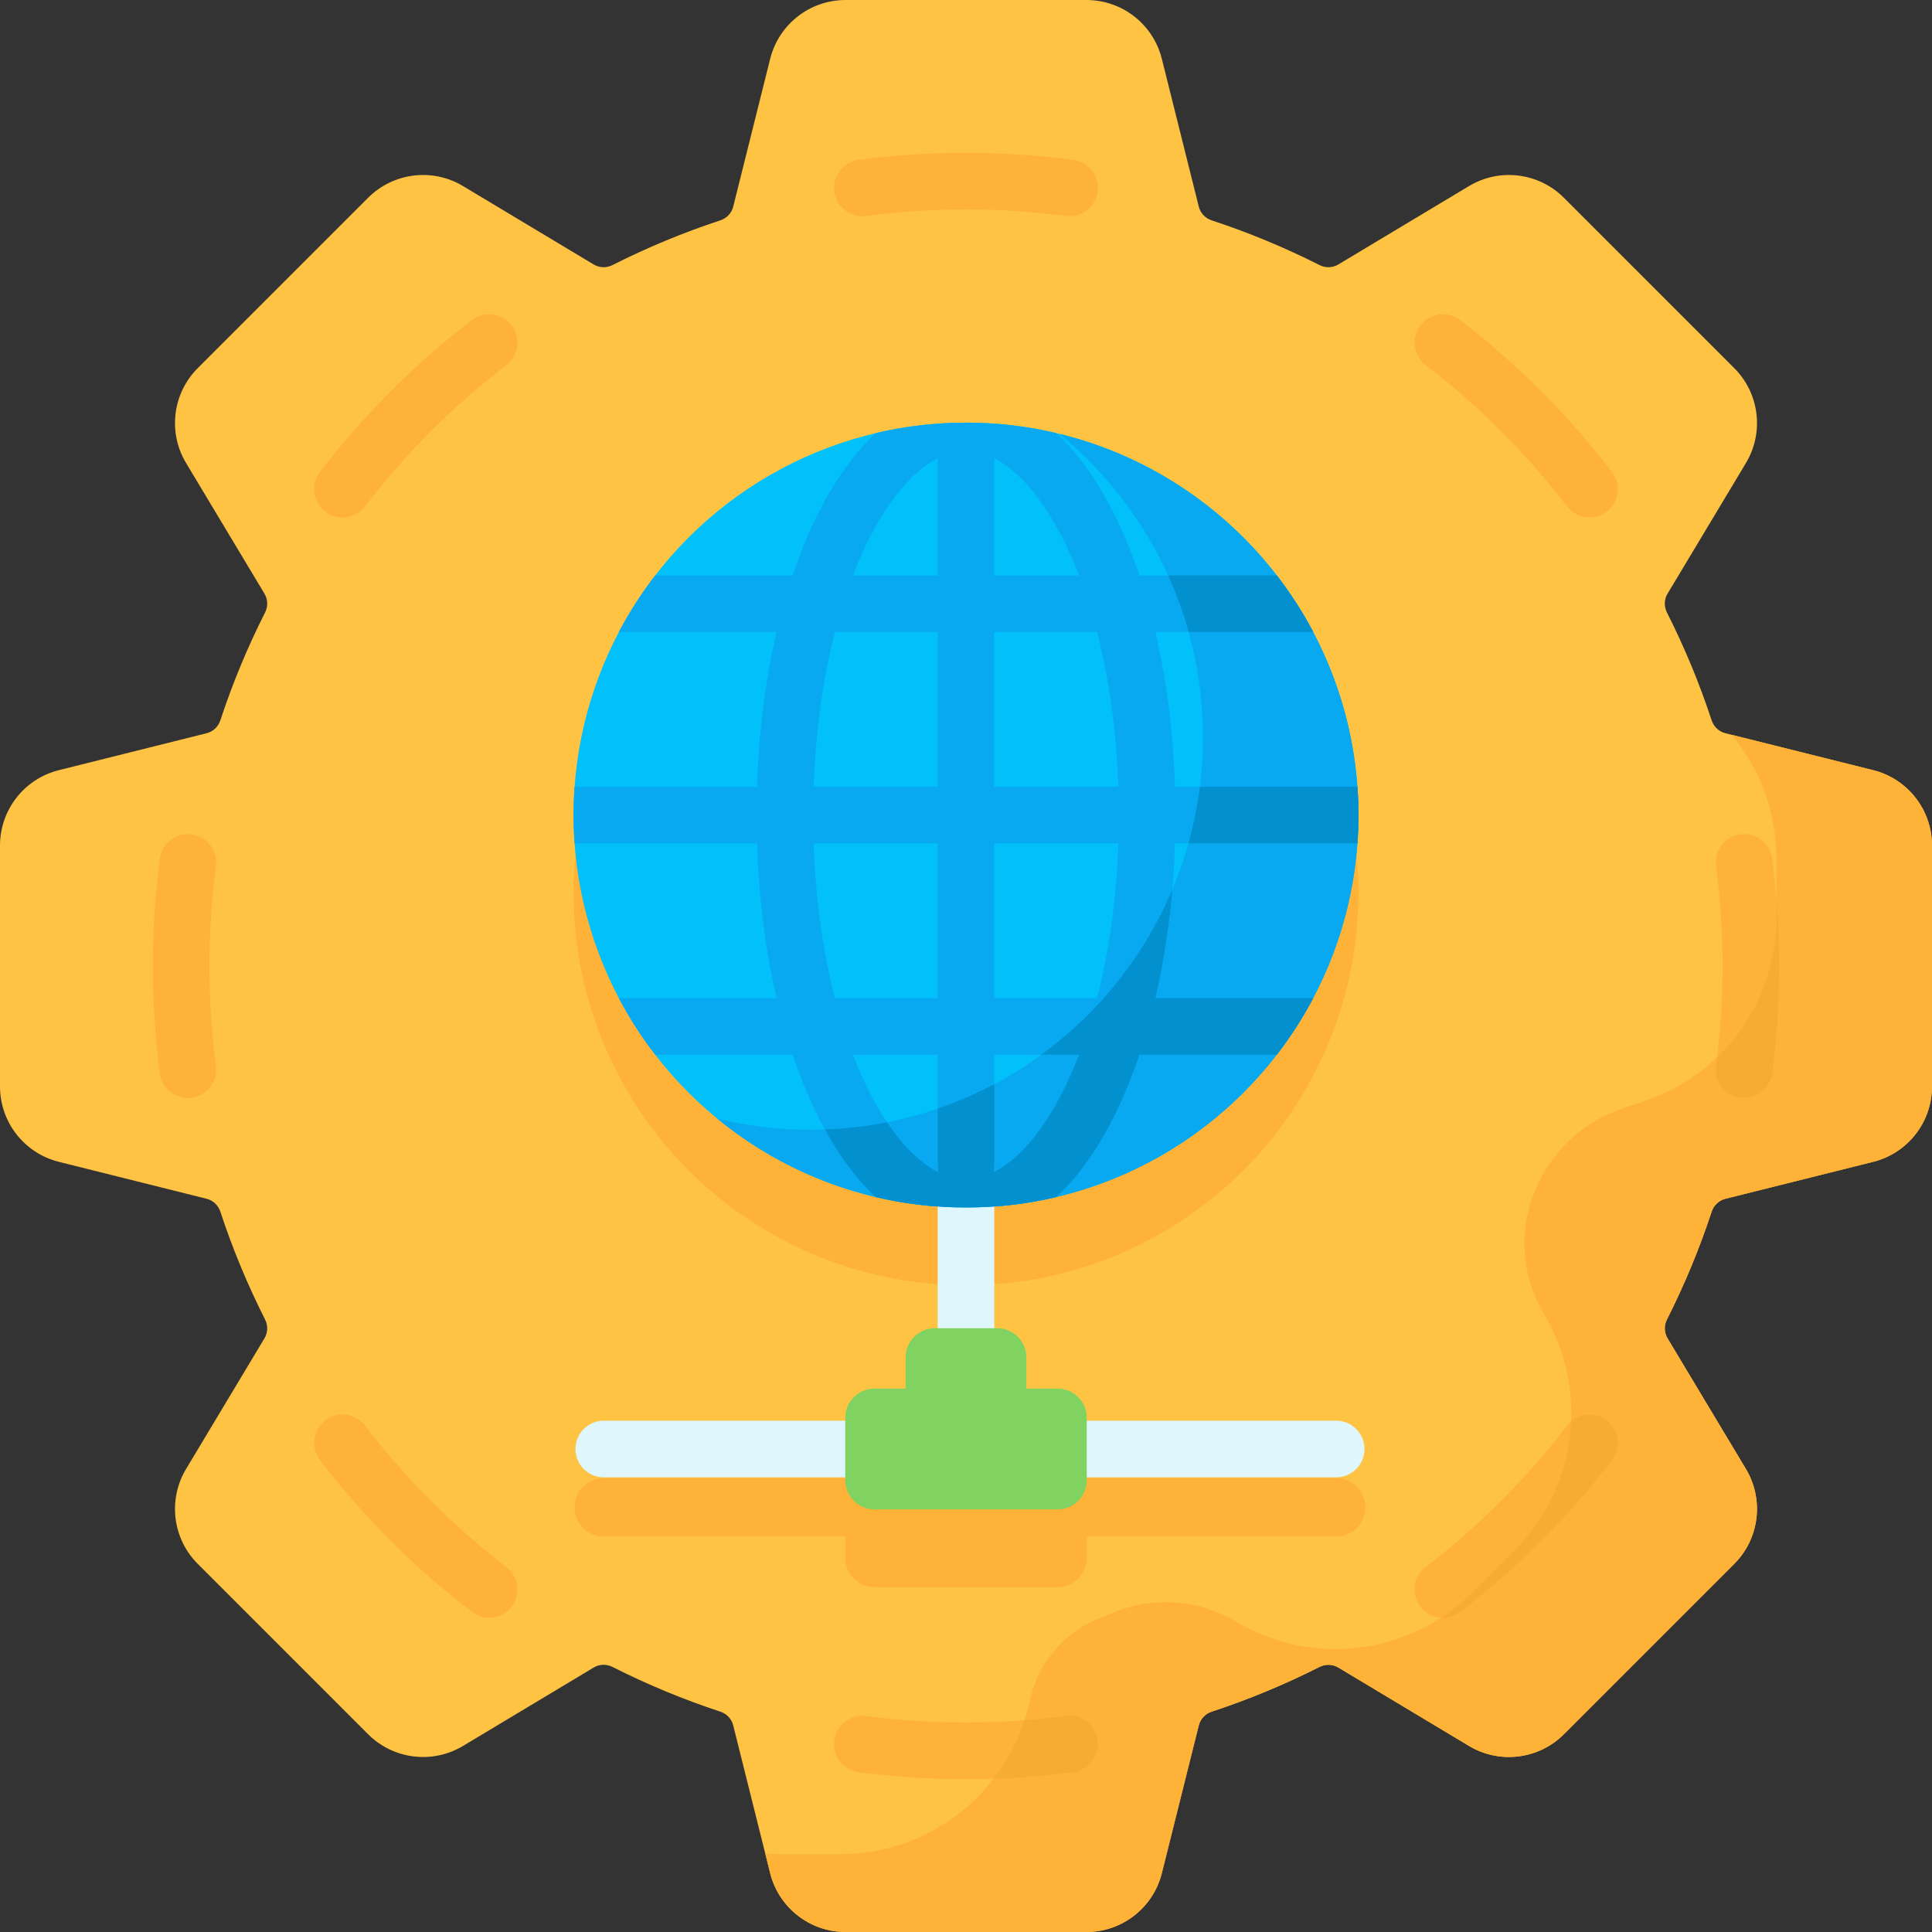 <svg id="Capa_1" enable-background="new 0 0 512 512" height="512" viewBox="0 0 512 512" width="512" xmlns="http://www.w3.org/2000/svg"><rect x="0" y="0" width="512" height="512" fill="#333333" stroke="none"/><g><path d="m512 287.925v-63.85c0-9.447-6.43-17.682-15.595-19.974l-39.159-9.79c-1.719-.43-3.081-1.72-3.635-3.402-3.253-9.882-7.227-19.436-11.859-28.601-.8-1.582-.749-3.458.164-4.978l20.774-34.623c4.861-8.101 3.584-18.47-3.096-25.151l-45.149-45.149c-6.68-6.68-17.05-7.957-25.151-3.096l-34.623 20.774c-1.52.912-3.396.963-4.978.164-9.165-4.632-18.72-8.606-28.601-11.859-1.683-.554-2.973-1.916-3.402-3.635l-9.79-39.159c-2.293-9.166-10.528-15.596-19.975-15.596h-63.85c-9.447 0-17.682 6.43-19.974 15.595l-9.79 39.159c-.43 1.719-1.72 3.081-3.402 3.635-9.882 3.253-19.436 7.227-28.601 11.859-1.582.8-3.458.749-4.979-.164l-34.623-20.774c-8.101-4.861-18.47-3.584-25.151 3.096l-45.149 45.149c-6.68 6.68-7.957 17.05-3.096 25.151l20.774 34.623c.912 1.52.963 3.396.164 4.978-4.632 9.165-8.606 18.72-11.859 28.601-.554 1.683-1.916 2.973-3.635 3.402l-39.159 9.79c-9.165 2.293-15.595 10.528-15.595 19.975v63.85c0 9.447 6.43 17.682 15.595 19.974l39.159 9.79c1.719.43 3.081 1.72 3.635 3.402 3.253 9.882 7.227 19.436 11.859 28.602.8 1.582.749 3.458-.164 4.978l-20.774 34.623c-4.861 8.101-3.584 18.47 3.096 25.151l45.149 45.149c6.68 6.68 17.05 7.957 25.151 3.096l34.623-20.774c1.52-.912 3.396-.963 4.978-.164 9.165 4.632 18.72 8.606 28.601 11.859 1.683.554 2.973 1.916 3.402 3.635l9.79 39.159c2.293 9.165 10.528 15.595 19.975 15.595h63.85c9.447 0 17.682-6.43 19.974-15.595l9.79-39.159c.43-1.719 1.72-3.081 3.402-3.635 9.882-3.253 19.436-7.227 28.601-11.859 1.582-.8 3.458-.749 4.978.164l34.623 20.774c8.101 4.861 18.47 3.584 25.151-3.096l45.149-45.149c6.68-6.68 7.957-17.05 3.096-25.151l-20.774-34.623c-.912-1.52-.963-3.396-.164-4.978 4.632-9.165 8.606-18.72 11.859-28.602.554-1.683 1.916-2.973 3.635-3.402l39.159-9.79c9.166-2.292 15.596-10.527 15.596-19.974z" fill="#ffc344"/><path d="m496.405 204.101-37.442-9.361c7.448 8.991 11.83 20.492 11.83 32.819v15.673c0 22.046-14.107 41.619-35.022 48.59l-5.665 1.888c-10.49 3.497-18.954 11.363-23.207 21.57l-.062.149c-4.437 10.634-3.675 22.723 2.253 32.604 12.144 20.241 8.955 46.149-7.736 62.84l-11.082 11.082c-16.691 16.691-42.599 19.88-62.84 7.736-10.046-6.028-22.376-6.714-33.137-2.025-.825.359-1.661.691-2.504 1.008-9.664 3.625-16.739 12.011-18.898 22.089-5.079 23.701-26.024 40.633-50.262 40.633h-15.673c-1.394 0-2.778-.057-4.149-.167l1.294 5.176c2.29 9.165 10.525 15.595 19.972 15.595h63.85c9.447 0 17.682-6.43 19.973-15.595l9.79-39.159c.43-1.719 1.72-3.081 3.402-3.635 9.882-3.253 19.436-7.227 28.601-11.859 1.582-.8 3.458-.749 4.978.163l34.623 20.774c8.101 4.861 18.47 3.584 25.151-3.096l45.149-45.149c6.68-6.68 7.957-17.05 3.096-25.151l-20.774-34.623c-.912-1.52-.963-3.396-.163-4.978 4.632-9.165 8.606-18.72 11.859-28.601.554-1.683 1.916-2.973 3.635-3.402l39.159-9.79c9.166-2.292 15.596-10.527 15.596-19.974v-63.85c0-9.448-6.43-17.682-15.595-19.974z" fill="#feb237"/><path d="m462.211 290.965c-.327 0-.657-.021-.99-.065-4.106-.542-6.997-4.31-6.455-8.417 1.15-8.719 1.733-17.629 1.733-26.483s-.583-17.765-1.733-26.484c-.542-4.106 2.348-7.875 6.455-8.417 4.108-.542 7.875 2.348 8.417 6.455 1.236 9.367 1.862 18.938 1.862 28.446s-.626 19.079-1.862 28.445c-.498 3.774-3.721 6.52-7.427 6.52zm-75.275 136.209c15.119-11.582 28.657-25.12 40.238-40.238 2.519-3.289 1.896-7.996-1.393-10.515-3.289-2.52-7.997-1.896-10.515 1.393-10.78 14.072-23.381 26.673-37.453 37.453-3.288 2.519-3.912 7.227-1.393 10.515 1.477 1.928 3.705 2.939 5.959 2.939 1.592 0 3.196-.505 4.557-1.547zm-102.491 42.464c4.106-.542 6.997-4.31 6.455-8.416s-4.31-6.998-8.416-6.455c-17.446 2.301-35.522 2.301-52.969 0-4.111-.542-7.875 2.348-8.416 6.455-.542 4.106 2.349 7.875 6.455 8.416 9.371 1.236 18.941 1.862 28.445 1.862s19.076-.626 28.446-1.862zm-148.866-43.857c2.519-3.288 1.896-7.996-1.393-10.515-14.072-10.78-26.673-23.381-37.453-37.453-2.519-3.289-7.227-3.913-10.515-1.393-3.288 2.519-3.912 7.226-1.393 10.515 11.581 15.118 25.12 28.657 40.238 40.238 1.361 1.042 2.964 1.547 4.556 1.547 2.255.001 4.483-1.011 5.96-2.939zm-84.8-134.881c4.106-.542 6.997-4.31 6.455-8.417-1.151-8.718-1.734-17.628-1.734-26.483 0-8.854.583-17.765 1.733-26.484.542-4.106-2.348-7.875-6.455-8.417-4.109-.543-7.875 2.349-8.417 6.455-1.235 9.367-1.861 18.938-1.861 28.446s.626 19.079 1.862 28.445c.498 3.774 3.72 6.52 7.426 6.52.327 0 .658-.021.991-.065zm45.954-156.713c10.781-14.073 23.381-26.674 37.453-37.453 3.288-2.519 3.912-7.227 1.393-10.515-2.52-3.288-7.227-3.912-10.515-1.393-15.118 11.581-28.656 25.119-40.238 40.239-2.519 3.289-1.896 7.996 1.393 10.515 1.361 1.042 2.964 1.547 4.556 1.547 2.253-.001 4.482-1.013 5.958-2.94zm194.167-83.408c.542-4.106-2.348-7.875-6.455-8.417-18.733-2.472-38.157-2.472-56.891 0-4.106.542-6.997 4.31-6.455 8.417s4.305 6.998 8.417 6.455c17.438-2.301 35.529-2.301 52.967 0 .333.044.663.065.99.065 3.706 0 6.929-2.747 7.427-6.52zm134.882 84.8c3.288-2.519 3.912-7.226 1.393-10.515-11.582-15.12-25.121-28.658-40.238-40.239-3.289-2.519-7.996-1.896-10.515 1.393s-1.895 7.996 1.393 10.515c14.072 10.779 26.672 23.379 37.453 37.453 1.477 1.928 3.705 2.939 5.959 2.939 1.59.001 3.194-.503 4.555-1.546z" fill="#feb237"/><path d="m282.484 454.767c-3.626.478-7.279.857-10.948 1.136-1.853 5.691-4.643 10.9-8.172 15.472 7.065-.239 14.128-.82 21.082-1.737 4.106-.542 6.997-4.31 6.455-8.416s-4.31-6.998-8.417-6.455z" fill="#f6ab31"/><path d="m427.174 386.936c2.519-3.289 1.896-7.996-1.393-10.515-2.853-2.186-6.773-2.005-9.406.227-.528 12.558-5.643 24.848-15.022 34.226l-11.082 11.082c-2.574 2.574-5.367 4.826-8.325 6.751.145.008.289.013.434.013 1.591 0 3.195-.504 4.556-1.547 15.119-11.581 28.657-25.119 40.238-40.237z" fill="#f6ab31"/><path d="m470.793 243.233c0 14.355-5.941 27.589-15.748 37.044-.089.737-.181 1.472-.278 2.206-.542 4.106 2.348 7.875 6.455 8.417.333.044.663.065.99.065 3.706 0 6.929-2.747 7.426-6.52 1.236-9.367 1.862-18.937 1.862-28.445 0-5.848-.237-11.719-.707-17.551z" fill="#f6ab31"/><g fill="#feb237"><path d="m251.814 407.179h-91.814c-4.267 0-7.726-3.459-7.726-7.726s3.459-7.726 7.726-7.726h91.814c4.267 0 7.726 3.459 7.726 7.726s-3.459 7.726-7.726 7.726z"/><path d="m354.105 407.179h-95.436c-4.267 0-7.726-3.459-7.726-7.726s3.459-7.726 7.726-7.726h95.436c4.268 0 7.726 3.459 7.726 7.726s-3.459 7.726-7.726 7.726z"/><circle cx="256" cy="236.604" r="104"/><path d="m272 388.604v-8.274c0-4.267-3.459-7.726-7.726-7.726h-16.547c-4.267 0-7.726 3.459-7.726 7.726v8.274h-8.274c-4.267 0-7.726 3.459-7.726 7.726v16.547c0 4.267 3.459 7.726 7.726 7.726h48.547c4.267 0 7.726-3.459 7.726-7.726v-16.547c0-4.267-3.459-7.726-7.726-7.726z"/></g><circle cx="256" cy="216" fill="#01c0fa" r="104"/><path d="m280.714 114.954c23.247 19.073 38.079 48.025 38.079 80.442 0 57.438-46.562 104-104 104-8.516 0-16.793-1.024-24.714-2.954 17.943 14.722 40.9 23.558 65.921 23.558 57.438 0 104-46.562 104-104 0-48.922-33.779-89.954-79.286-101.046z" fill="#08a9f1"/><path d="m256 368.613c-4.142 0-7.5-3.358-7.5-7.5v-51.801c0-4.142 3.358-7.5 7.5-7.5s7.5 3.358 7.5 7.5v51.801c0 4.142-3.358 7.5-7.5 7.5z" fill="#dff6fd"/><path d="m240 391.5h-80c-4.142 0-7.5-3.358-7.5-7.5s3.358-7.5 7.5-7.5h80c4.142 0 7.5 3.358 7.5 7.5s-3.358 7.5-7.5 7.5z" fill="#dff6fd"/><path d="m354.104 391.5h-88.147c-4.142 0-7.5-3.358-7.5-7.5s3.358-7.5 7.5-7.5h88.147c4.143 0 7.5 3.358 7.5 7.5s-3.357 7.5-7.5 7.5z" fill="#dff6fd"/><path d="m306.191 167.5h41.832c-2.792-5.286-6.026-10.302-9.653-15h-36.411c-1.558-4.634-3.296-9.042-5.207-13.182-4.823-10.449-10.535-18.712-16.869-24.562-7.669-1.802-15.665-2.756-23.883-2.756s-16.214.954-23.882 2.756c-6.334 5.85-12.046 14.114-16.869 24.562-1.911 4.14-3.649 8.548-5.207 13.182h-36.411c-3.627 4.698-6.861 9.714-9.653 15h41.831c-2.962 12.714-4.733 26.596-5.19 41h-48.352c-.177 2.477-.267 4.978-.267 7.5s.09 5.023.267 7.5h48.352c.457 14.404 2.229 28.286 5.19 41h-41.831c2.792 5.286 6.026 10.302 9.653 15h36.411c1.558 4.634 3.296 9.042 5.207 13.182 4.822 10.449 10.535 18.712 16.869 24.562 7.668 1.802 15.664 2.756 23.882 2.756s16.214-.954 23.882-2.756c6.334-5.85 12.046-14.114 16.869-24.562 1.911-4.14 3.649-8.548 5.207-13.182h36.411c3.627-4.698 6.861-9.714 9.653-15h-41.832c2.962-12.714 4.733-26.596 5.191-41h48.352c.177-2.477.267-4.978.267-7.5s-.09-5.023-.267-7.5h-48.352c-.457-14.404-2.229-28.286-5.19-41zm-57.691 143.055c-8.26-4.226-16.363-15.16-22.473-31.055h22.473zm0-46.055h-27.231c-3.089-11.978-5.134-25.8-5.644-41h32.875zm0-56h-32.875c.51-15.2 2.555-29.022 5.644-41h27.231zm0-56h-22.473c6.11-15.895 14.213-26.829 22.473-31.055zm15-31.055c8.26 4.226 16.363 15.16 22.473 31.055h-22.473zm0 46.055h27.231c3.089 11.978 5.134 25.8 5.644 41h-32.875zm0 143.055v-31.055h22.473c-6.11 15.895-14.213 26.829-22.473 31.055zm27.231-46.055h-27.231v-41h32.875c-.511 15.2-2.555 29.022-5.644 41z" fill="#08a9f1"/><g fill="#0290cf"><path d="m314.951 223.5h44.783c.177-2.477.267-4.978.267-7.5s-.09-5.023-.267-7.5h-41.759c-.644 5.125-1.662 10.134-3.024 15z"/><path d="m348.022 264.5h-41.832c2.11-9.06 3.616-18.714 4.473-28.726-7.402 17.553-19.483 32.65-34.682 43.726h9.991c-6.11 15.895-14.213 26.829-22.473 31.055v-23.247c-4.79 2.544-9.802 4.724-15 6.504v16.743c-4.633-2.37-9.217-6.852-13.428-13.135-5.356 1.059-10.859 1.706-16.476 1.908 4.047 7.36 8.597 13.368 13.522 17.917 7.669 1.802 15.665 2.755 23.883 2.755s16.214-.954 23.882-2.756c6.334-5.85 12.046-14.114 16.869-24.562 1.911-4.14 3.649-8.548 5.207-13.182h36.411c3.627-4.698 6.861-9.714 9.653-15z"/><path d="m315.008 167.5h33.013c-2.792-5.286-6.025-10.302-9.652-15h-28.809c2.184 4.815 4.011 9.827 5.448 15z"/></g><path d="m272 368v-8.274c0-4.267-3.459-7.726-7.726-7.726h-16.547c-4.267 0-7.726 3.459-7.726 7.726v8.274h-8.274c-4.267 0-7.726 3.459-7.726 7.726v16.547c0 4.267 3.459 7.726 7.726 7.726h48.547c4.267 0 7.726-3.459 7.726-7.726v-16.547c0-4.267-3.459-7.726-7.726-7.726z" fill="#80d261"/></g></svg>